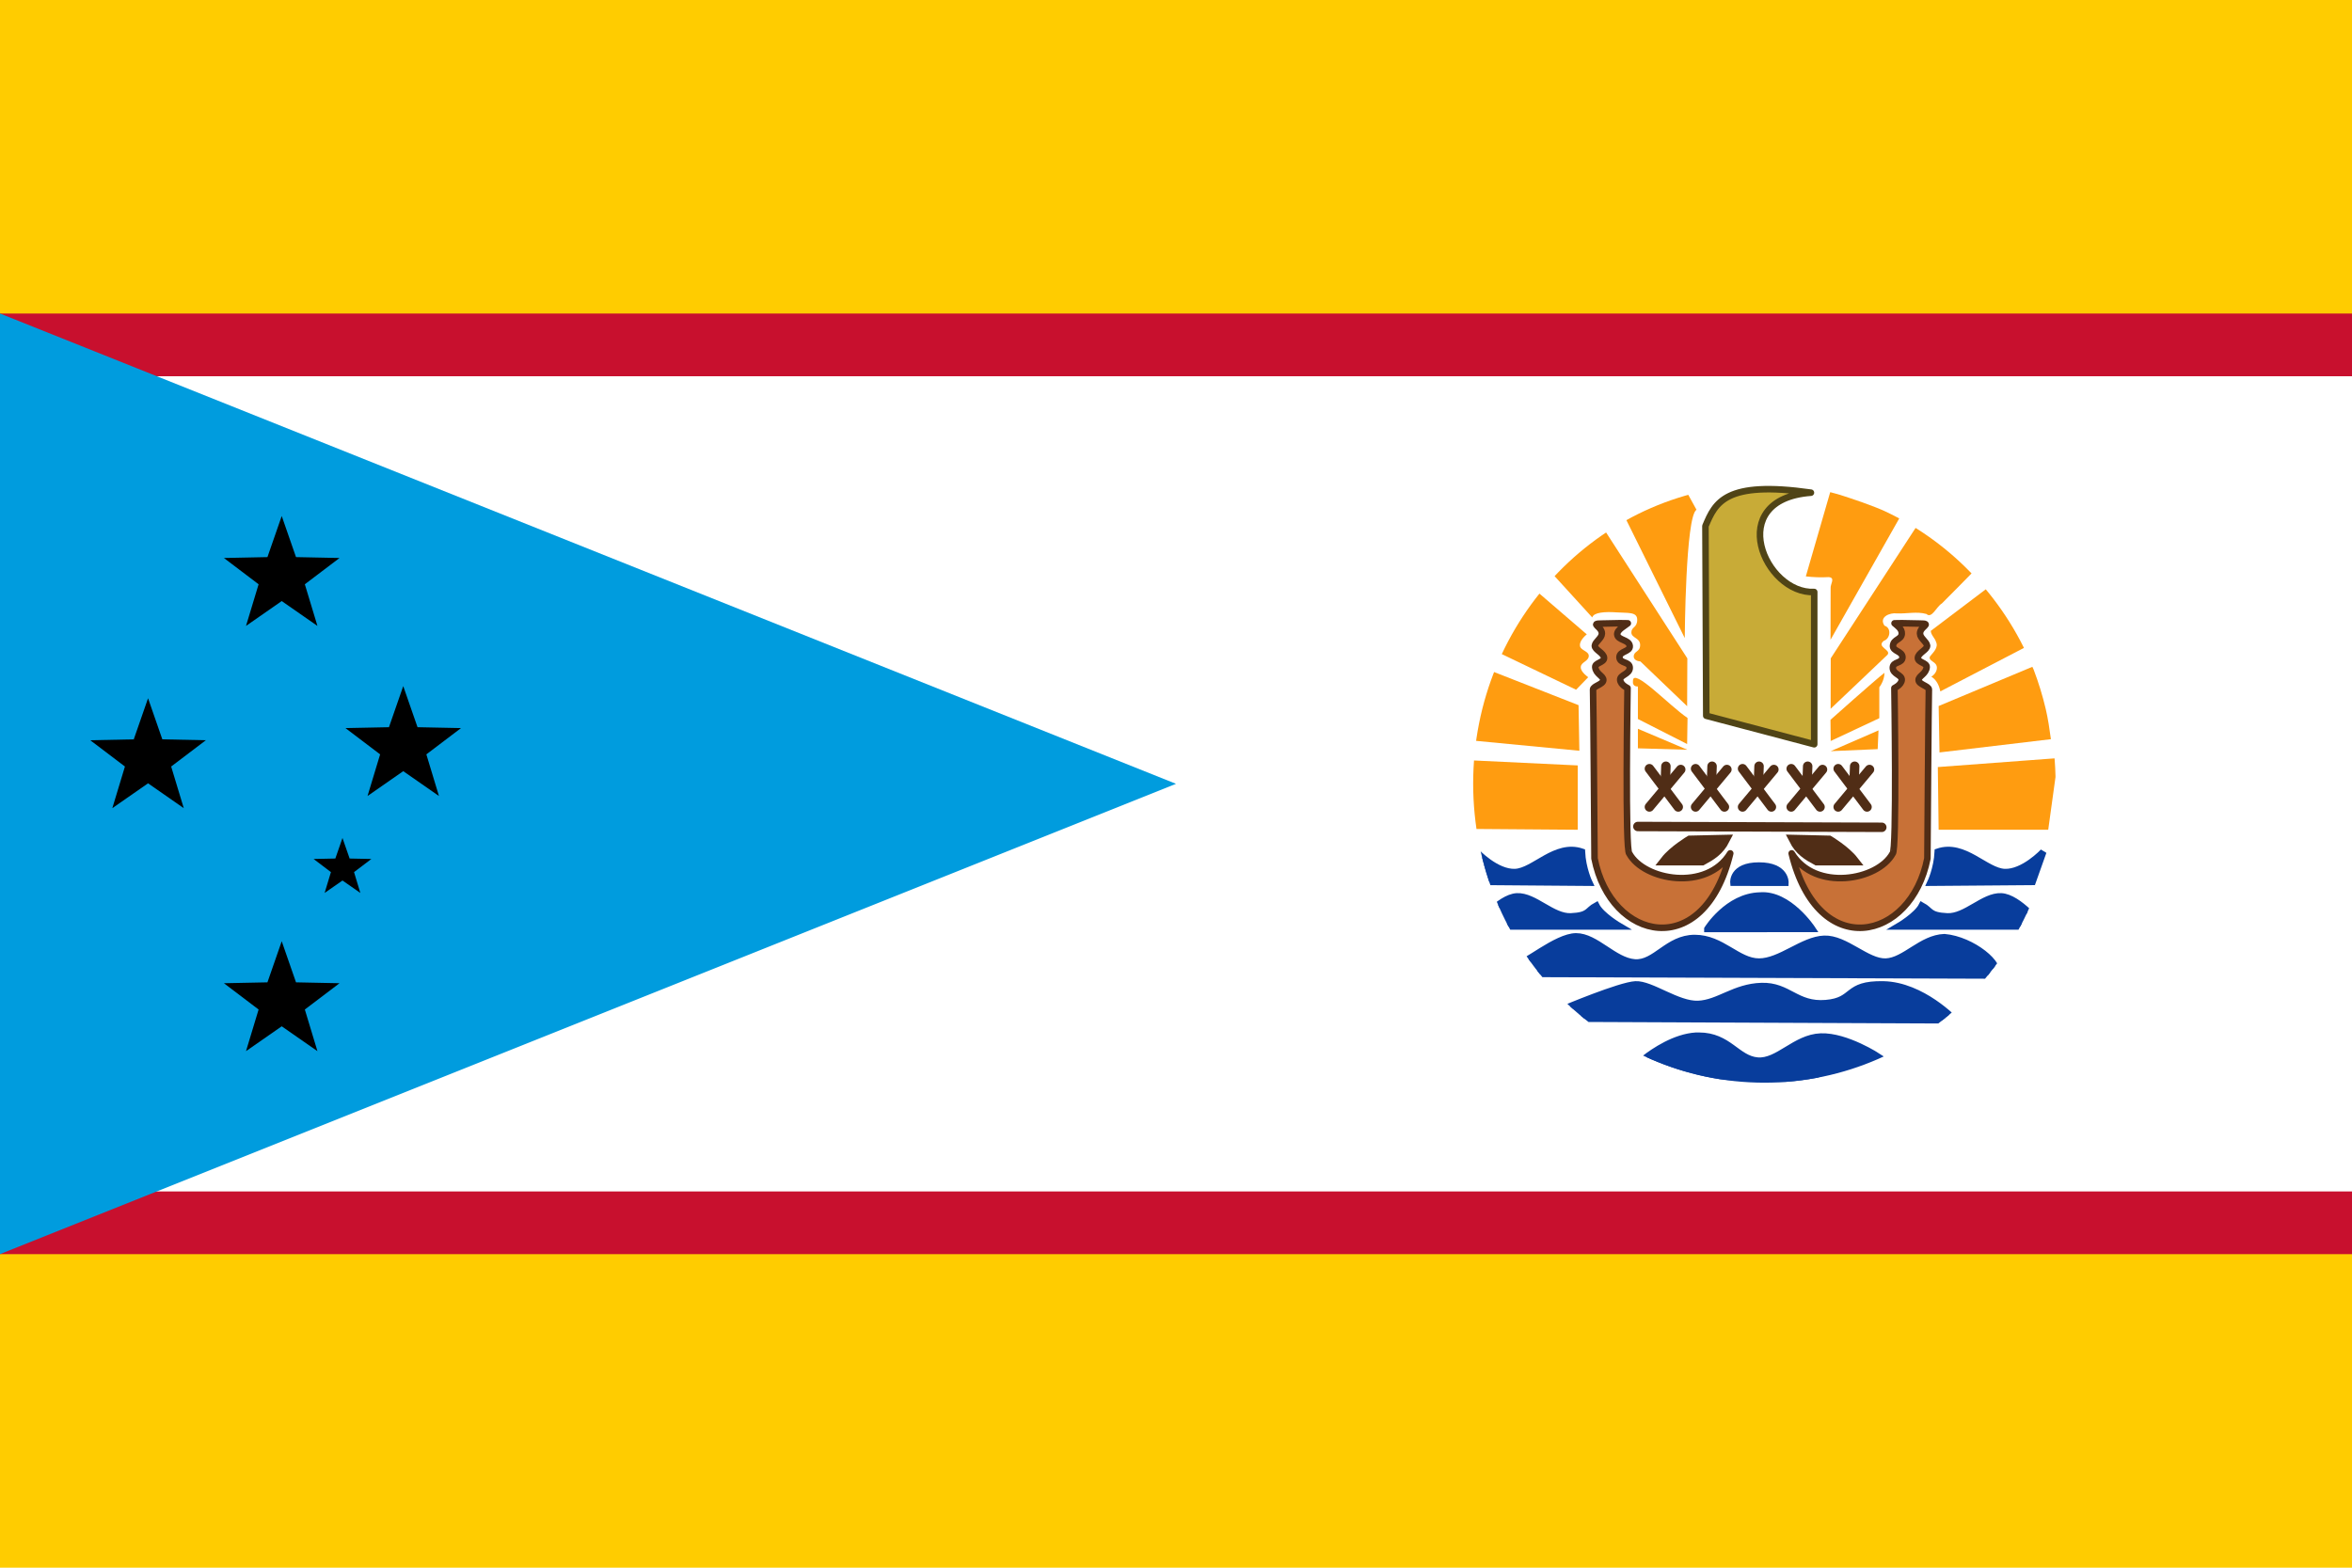 <?xml version="1.0" encoding="UTF-8" standalone="no"?>
<svg
   height="600"
   width="900"
   version="1.1"
   id="svg383"
   sodipodi:docname="Flag_of_Samalosi.svg"
   inkscape:version="1.2 (dc2aedaf03, 2022-05-15)"
   xmlns:inkscape="http://www.inkscape.org/namespaces/inkscape"
   xmlns:sodipodi="http://sodipodi.sourceforge.net/DTD/sodipodi-0.dtd"
   xmlns:xlink="http://www.w3.org/1999/xlink"
   xmlns="http://www.w3.org/2000/svg"
   xmlns:svg="http://www.w3.org/2000/svg">
  <defs
     id="defs387">
    <clipPath
       clipPathUnits="userSpaceOnUse"
       id="clipPath1640">
      <ellipse
         cx="300"
         cy="201"
         rx="85.849"
         ry="88.189"
         id="ellipse1642"
         style="stroke-width:1" />
    </clipPath>
    <clipPath
       clipPathUnits="userSpaceOnUse"
       id="clipPath1644">
      <ellipse
         cx="300"
         cy="201"
         rx="85.849"
         ry="88.189"
         id="ellipse1646"
         style="stroke-width:1" />
    </clipPath>
    <clipPath
       clipPathUnits="userSpaceOnUse"
       id="clipPath1678">
      <ellipse
         cx="300"
         cy="201"
         rx="85.849"
         ry="88.189"
         id="ellipse1680"
         style="stroke-width:1" />
    </clipPath>
    <clipPath
       clipPathUnits="userSpaceOnUse"
       id="clipPath1682">
      <ellipse
         cx="300"
         cy="201"
         rx="85.849"
         ry="88.189"
         id="ellipse1684"
         style="stroke-width:1" />
    </clipPath>
    <clipPath
       clipPathUnits="userSpaceOnUse"
       id="clipPath1686">
      <ellipse
         cx="300"
         cy="201"
         rx="85.849"
         ry="88.189"
         id="ellipse1688"
         style="stroke-width:1" />
    </clipPath>
    <clipPath
       clipPathUnits="userSpaceOnUse"
       id="clipPath1707">
      <ellipse
         cx="300"
         cy="201"
         rx="85.849"
         ry="88.189"
         id="ellipse1709"
         style="stroke-width:1" />
    </clipPath>
    <clipPath
       clipPathUnits="userSpaceOnUse"
       id="clipPath1711">
      <ellipse
         cx="300"
         cy="201"
         rx="85.849"
         ry="88.189"
         id="ellipse1713"
         style="stroke-width:1" />
    </clipPath>
    <clipPath
       clipPathUnits="userSpaceOnUse"
       id="clipPath1715">
      <ellipse
         cx="300"
         cy="201"
         rx="85.849"
         ry="88.189"
         id="ellipse1717"
         style="stroke-width:1" />
    </clipPath>
    <clipPath
       clipPathUnits="userSpaceOnUse"
       id="clipPath1719">
      <ellipse
         cx="300"
         cy="201"
         rx="85.849"
         ry="88.189"
         id="ellipse1721"
         style="stroke-width:1" />
    </clipPath>
    <clipPath
       clipPathUnits="userSpaceOnUse"
       id="clipPath1728">
      <ellipse
         cx="603.058"
         cy="300"
         rx="111.474"
         ry="114.512"
         id="ellipse1730"
         style="stroke-width:1.298" />
    </clipPath>
    <clipPath
       clipPathUnits="userSpaceOnUse"
       id="clipPath1732">
      <ellipse
         cx="621.037"
         cy="300"
         rx="111.474"
         ry="114.512"
         id="ellipse1734"
         style="stroke-width:1.298" />
    </clipPath>
    <clipPath
       clipPathUnits="userSpaceOnUse"
       id="clipPath1736">
      <ellipse
         cx="639.647"
         cy="300"
         rx="111.474"
         ry="114.512"
         id="ellipse1738"
         style="stroke-width:1.298" />
    </clipPath>
    <clipPath
       clipPathUnits="userSpaceOnUse"
       id="clipPath1740">
      <ellipse
         cx="657.626"
         cy="300"
         rx="111.474"
         ry="114.512"
         id="ellipse1742"
         style="stroke-width:1.298" />
    </clipPath>
  </defs>
  <sodipodi:namedview
     id="namedview385"
     pagecolor="#ffffff"
     bordercolor="#000000"
     borderopacity="0.25"
     inkscape:showpageshadow="2"
     inkscape:pageopacity="0.0"
     inkscape:pagecheckerboard="0"
     inkscape:deskcolor="#d1d1d1"
     showgrid="false"
     inkscape:zoom="0.535"
     inkscape:cx="363.5514"
     inkscape:cy="242.99065"
     inkscape:window-width="1366"
     inkscape:window-height="715"
     inkscape:window-x="-8"
     inkscape:window-y="-8"
     inkscape:window-maximized="1"
     inkscape:current-layer="svg383" />
  <g
     id="g1980">
    <path
       d="M 0,0 H 900 V 600 H 0 Z"
       fill="#c8102e"
       id="path2"
       style="fill:#ffcc00;stroke-width:1.039" />
    <path
       d="M 0,120 H 900 V 480 H 0 Z"
       fill="#ffffff"
       id="path4"
       style="fill:#c8102e;stroke-width:1.039" />
    <path
       d="M 0,144 H 900 V 456 H 0 Z"
       fill="#009cde"
       fill-rule="evenodd"
       id="path6"
       style="fill:#ffffff;stroke-width:1.039" />
    <path
       d="M 0,120 V 480 L 450,300 Z"
       fill="#ffffff"
       fill-rule="evenodd"
       stroke-width="1.2pt"
       id="path8"
       style="fill:#009cde" />
    <g
       fill="#ffffff"
       transform="matrix(0.465,0,0,0.465,-8.448,90.545)"
       id="g734"
       style="fill:#000000">
      <path
         id="a"
         d="m 250,230 11.756,33.82 35.797,0.729 -28.532,21.631 10.368,34.271 L 250,300 l -29.389,20.451 10.368,-34.271 -28.532,-21.631 35.797,-0.729 z"
         style="fill:#000000" />
      <use
         xlink:href="#a"
         x="-110"
         y="150"
         id="use726"
         style="fill:#000000" />
      <use
         xlink:href="#a"
         y="350"
         id="use728"
         style="fill:#000000" />
      <use
         xlink:href="#a"
         x="100"
         y="140"
         id="use730"
         style="fill:#000000" />
      <use
         xlink:href="#a"
         transform="matrix(0.5,0,0,0.5,175,380)"
         id="use732"
         style="fill:#000000" />
    </g>
    <g
       id="g1839">
      <g
         fill="#ff9c10"
         stroke-width="0.998"
         id="g972"
         transform="matrix(1.298,0,0,1.298,285.743,39.004)"
         clip-path="url(#clipPath1644)">
        <path
           d="m 262.715,190.601 v -5.762 l 14.575,6.182 z"
           id="path944" />
        <path
           d="m 262.715,181.957 v -9.602 c 0,0 -1.701,0.239 -1.458,-1.681 0.08,-4.001 10.667,7.303 16.093,10.984 l -0.121,7.682 z"
           id="path946" />
        <path
           d="m 244.976,214.61 v -18.966 l -34.98,-1.67 4.374,20.4 z"
           id="path948" />
        <path
           d="m 245.461,191.321 -0.242,-13.444 -31.822,-12.484 -0.487,22.807 z"
           id="path950" />
        <path
           d="m 244.491,173.323 3.573,-3.686 c 0,0 -2.301,-1.567 -2.187,-3.008 0.043,-1.458 2.315,-1.679 2.358,-3.262 0.042,-1.458 -2.573,-1.633 -2.601,-3.092 -0.171,-1.581 2.015,-3.276 2.015,-3.276 l -22.591,-19.446 -5.588,23.768 z"
           id="path952" />
        <path
           d="m 351.373,214.61 -0.242,-18.485 35.464,-2.641 -2.915,21.127 z"
           id="path954" />
        <path
           d="m 384.47,187.91 c -0.408,-3.001 -0.836,-5.995 -1.531,-8.938 -0.931,-3.94 -2.121,-7.817 -3.562,-11.594 -0.106,-0.279 -0.266,-0.535 -0.375,-0.812 l -27.625,11.562 0.25,13.688 z"
           id="path956" />
        <path
           d="m 365.59,143.47 c -5.51,4.167 -11.021,8.333 -16.531,12.5 0.027,1.196 1.219,2.116 1.548,3.26 0.763,1.606 -0.754,3.026 -1.692,4.161 -0.761,1.047 0.879,1.581 1.424,2.199 1.2,1.232 0.155,3.162 -1.123,3.879 1.54,0.921 2.317,2.645 2.656,4.344 8.25,-4.292 16.5,-8.583 24.75,-12.875 -2.96,-6.236 -6.652,-12.133 -11.031,-17.468 z"
           id="path958" />
        <path
           d="m 333.405,190.841 0.242,-5.524 -14.088,6.123 z"
           id="path960" />
        <path
           d="m 319.491,182.199 c 0,0 13.115,-11.703 15.909,-13.864 0,2.401 -1.517,4.26 -1.517,4.26 v 9.123 l -14.332,6.721 z"
           id="path962" />
        <path
           d="m 234.54,135.87 14.718,16.14 c 0.406,-1.507 3.744,-1.736 7.144,-1.495 3.402,0.239 6.113,-0.225 6.113,2.176 0,2.4 -1.726,2.059 -1.726,3.74 0,1.681 2.586,1.54 2.586,3.698 0,2.161 -1.875,1.72 -1.885,3.393 -0.006,1.383 1.956,1.457 1.956,1.457 l 13.785,13.205 0.06,-14.105 -28.42,-44.052 z"
           id="path964" />
        <path
           d="m 257.28,119.19 19.25,38.906 c 0,0 0.216,-35.913 3.46,-37.837 l -5.407,-9.834 z"
           id="path966" />
        <path
           d="m 319.41,115.06 c -2.396,8.281 -4.792,16.562 -7.188,24.844 2.241,0.267 4.504,0.339 6.756,0.214 2.025,0.174 0.448,2.072 0.555,3.195 -0.01,5.093 -0.02,10.186 -0.03,15.278 6.771,-11.958 13.542,-23.917 20.312,-35.875 -4.67,-2.438 -9.627,-4.248 -14.616,-5.905 -1.902,-0.671 -3.835,-1.253 -5.79,-1.751 z"
           id="path968" />
        <path
           d="m 344.69,125.44 -25.125,38.625 -0.031,14.875 c 5.594,-5.322 11.217,-10.617 16.794,-15.957 1.058,-1.499 -3.36,-2.233 -1.151,-4.059 2.001,-0.631 2.34,-3.863 0.233,-4.484 -1.736,-2.549 1.57,-3.899 3.653,-3.62 2.901,0.132 5.889,-0.631 8.725,0.174 1.562,1.493 3,-2.255 4.532,-3.099 3.03,-3.048 6.063,-6.092 9.059,-9.174 C 356.441,133.576 350.805,129.107 344.69,125.44 Z"
           id="path970" />
      </g>
      <g
         fill="#083d9c"
         stroke="#083d9c"
         stroke-width="1.929"
         id="g994"
         transform="matrix(1.298,0,0,1.298,285.743,39.004)"
         clip-path="url(#clipPath1640)">
        <path
           d="m 279.88,275.41 c -6.178,0.349 -12.334,4.518 -15.219,6.75 5.18,2.267 10.71,4.037 16.594,5.25 9.375,1.574 18.75,1.562 28.125,1.562 1.53,-0.193 3.045,-0.411 4.531,-0.656 l 19.75,-6.656 c 0,0 -9.501,-6.271 -17.031,-6 -7.531,0.271 -12.615,7.638 -18.688,7.094 -6.073,-0.544 -8.505,-7.344 -17.25,-7.344 -0.273,0 -0.539,-0.015 -0.812,-5e-5 z"
           stroke-width="2.053"
           id="path974" />
        <g
           stroke-width="1.929"
           id="g992">
          <path
             d="m 356.24,270.791 c 0,0 -9.716,-10.323 -21.134,-10.563 -11.417,-0.242 -8.258,4.801 -17.003,5.52 -8.744,0.721 -10.932,-5.281 -18.948,-5.041 -8.015,0.239 -12.632,5.041 -18.703,5.282 -6.073,0.239 -13.846,-6.003 -18.462,-5.761 -4.616,0.239 -21.134,7.201 -21.134,7.201 l 3.154,2.881 z"
             id="path976" />
          <path
             d="m 229.68,257.1 138.46,0.481 c 2.186,-3.121 -6.802,-10.563 -15.06,-11.284 -6.804,0.239 -11.66,6.962 -17.247,7.203 -5.587,0.239 -11.902,-6.963 -18.219,-6.722 -6.315,0.239 -12.874,6.722 -19.19,6.722 -6.315,0 -10.931,-6.963 -18.946,-6.963 -8.016,0 -11.66,7.683 -17.733,7.203 -6.074,-0.48 -11.418,-7.682 -17.247,-7.682 -5.83,0 -15.546,8.642 -17.489,8.162 -1.943,-0.48 2.671,2.881 2.671,2.881 z"
             id="path978" />
          <path
             d="m 283.21,243.86 30.908,-0.018 c 0,0 -6.92,-10.55 -15.449,-9.823 -9.502,0.246 -15.459,9.841 -15.459,9.841 z"
             id="path980" />
          <path
             d="m 381.77,243.12 h -42.294 c 0,0 5.474,-3.197 6.966,-6.147 2.736,1.476 1.99,2.95 7.464,3.196 5.473,0.246 10.697,-6.146 15.923,-5.9 5.224,0.246 11.941,8.851 11.941,8.851 z"
             id="path982" />
          <path
             d="m 215.1,243.12 h 42.294 c 0,0 -5.474,-3.197 -6.966,-6.147 -2.736,1.476 -1.99,2.95 -7.464,3.196 -5.472,0.246 -10.697,-6.146 -15.923,-5.9 C 221.817,234.514 215.1,243.12 215.1,243.12 Z"
             id="path984" />
          <path
             d="m 248.381,230.219 c 0,0 -1.943,-4.08 -2.186,-9.122 -7.775,-2.64 -14.09,5.761 -19.677,6.002 -5.586,0.239 -11.415,-6.002 -11.415,-6.002 l 3.157,8.882 z"
             id="path986" />
          <path
             d="m 379.07,229.98 -30.122,0.239 c 0,0 1.944,-4.08 2.186,-9.122 7.774,-2.64 14.089,5.761 19.677,6.002 5.587,0.239 11.416,-6.002 11.416,-6.002 z"
             id="path988" />
          <path
             d="m 290.89,230.22 15.302,0.008 c 0,0 0.244,-5.049 -7.773,-5.049 -8.016,0 -7.529,5.041 -7.529,5.041 z"
             id="path990" />
        </g>
      </g>
      <g
         id="g1793">
        <path
           d="m 282.87,181 31.823,8.403 v -44.895 c -14.576,0.721 -26.72,-27.368 -0.972,-29.288 -25.263,-3.602 -28.179,2.881 -31.093,9.843 l 0.242,55.937 z"
           id="path996"
           transform="matrix(1.298,0,0,1.298,285.743,39.004)"
           style="fill:#c8ab37;stroke:#504416;stroke-width:1.929;stroke-linejoin:round"
           clip-path="url(#clipPath1686)" />
        <path
           d="m 289.94,221.58 c -6.921,11.33 -25.425,7.97 -29.752,0.06 -1.296,-0.363 -0.53,-48.8 -0.53,-48.8 0,0 -2.067,-0.931 -2.163,-2.42 -0.095,-1.504 2.811,-1.641 2.811,-3.566 0,-1.924 -2.968,-1.17 -3.027,-3.106 0.013,-1.851 3.168,-1.596 3.027,-3.307 -0.167,-1.928 -3.534,-1.643 -3.677,-3.421 -0.109,-1.412 2.409,-2.644 3.108,-3.279 l -2.351,-0.034 -5.3,0.107 c -3.765,0.004 0.065,0.811 0.01,2.958 -0.035,1.403 -1.909,2.336 -2.077,3.555 -0.059,1.252 2.683,2.131 2.717,3.634 0.031,1.341 -2.694,1.432 -2.596,2.678 0.169,2.108 2.414,2.572 2.38,3.849 -0.035,1.275 -3.021,1.761 -3.029,2.778 0.104,1.968 0.432,49.807 0.432,49.807 4.758,24.37 32.228,30.57 40.015,-1.495 z"
           id="path998"
           transform="matrix(1.298,0,0,1.298,285.743,39.004)"
           style="fill:#c87137;stroke:#502d16;stroke-width:1.929;stroke-linejoin:round"
           clip-path="url(#clipPath1682)" />
        <path
           d="m 308.05,221.58 c 6.921,11.33 25.424,7.97 29.751,0.06 1.296,-0.363 0.53,-48.8 0.53,-48.8 0,0 2.067,-0.931 2.162,-2.42 0.095,-1.504 -2.629,-1.641 -2.629,-3.566 0,-1.924 2.786,-1.17 2.845,-3.106 -0.012,-1.851 -2.925,-1.716 -2.784,-3.428 0.166,-1.928 2.453,-1.702 2.583,-3.48 0.109,-1.531 -1.436,-2.464 -2.136,-3.099 l 2.23,-0.034 5.299,0.107 c 3.766,0.004 -0.065,0.811 -0.009,2.958 0.034,1.403 1.909,2.336 2.077,3.555 0.059,1.252 -2.684,2.131 -2.718,3.634 -0.03,1.341 2.695,1.432 2.596,2.678 -0.169,2.108 -2.414,2.572 -2.38,3.849 0.034,1.275 3.021,1.761 3.028,2.778 -0.103,1.968 -0.432,49.807 -0.432,49.807 -4.759,24.37 -32.228,30.57 -40.015,-1.495 z"
           id="path1000"
           transform="matrix(1.298,0,0,1.298,285.743,39.004)"
           style="fill:#c87137;stroke:#502d16;stroke-width:1.929;stroke-linejoin:round"
           clip-path="url(#clipPath1678)" />
        <g
           id="g1774">
          <path
             d="m 281.66,223.73 c 2.672,-1.442 5.101,-2.881 6.802,-6.243 l -10.446,0.239 c 0,0 -4.856,2.882 -7.287,6.003 z"
             stroke-width="2.787"
             id="path1004"
             transform="matrix(1.298,0,0,1.298,285.743,39.004)"
             style="fill:#502d16;stroke:#502d16;stroke-linecap:round"
             clip-path="url(#clipPath1719)" />
          <path
             d="m 315.42,223.73 c -2.672,-1.442 -5.1,-2.881 -6.801,-6.243 l 10.445,0.239 c 0,0 4.857,2.882 7.287,6.003 z"
             stroke-width="2.787"
             id="path1006"
             transform="matrix(1.298,0,0,1.298,285.743,39.004)"
             style="fill:#502d16;stroke:#502d16;stroke-linecap:round"
             clip-path="url(#clipPath1715)" />
          <path
             d="m 262.71,213.65 71.903,0.239"
             stroke-width="2.787"
             id="path1008"
             transform="matrix(1.298,0,0,1.298,285.743,39.004)"
             style="fill:#502d16;stroke:#502d16;stroke-linecap:round"
             clip-path="url(#clipPath1711)" />
          <g
             id="g1759">
            <g
               id="b"
               stroke-width="2.787"
               transform="matrix(1.298,0,0,1.298,285.743,39.004)"
               style="fill:#502d16;stroke:#502d16;stroke-linecap:round"
               clip-path="url(#clipPath1707)">
              <path
                 d="m 266.11,196.61 8.502,11.284"
                 stroke-width="2.787"
                 id="path1010"
                 style="fill:#502d16;stroke:#502d16" />
              <path
                 d="m 266.11,207.89 9.232,-11.043"
                 stroke-width="2.787"
                 id="path1012"
                 style="fill:#502d16;stroke:#502d16" />
              <path
                 d="m 270.97,195.88 -0.243,6.962"
                 stroke-width="2.787"
                 id="path1014"
                 style="fill:#502d16;stroke:#502d16" />
            </g>
            <g
               id="g1748">
              <use
                 height="100%"
                 width="100%"
                 x="0"
                 xlink:href="#b"
                 id="use1017"
                 transform="translate(17.664)"
                 y="0"
                 style="fill:#502d16;stroke:#502d16;stroke-width:2.787;stroke-linecap:round"
                 clip-path="url(#clipPath1740)" />
              <use
                 height="100%"
                 width="100%"
                 x="0"
                 xlink:href="#b"
                 id="use1019"
                 transform="translate(35.643)"
                 y="0"
                 style="fill:#502d16;stroke:#502d16;stroke-width:2.787;stroke-linecap:round"
                 clip-path="url(#clipPath1736)" />
              <use
                 height="100%"
                 width="100%"
                 x="0"
                 xlink:href="#b"
                 id="use1021"
                 transform="translate(54.253)"
                 y="0"
                 style="fill:#502d16;stroke:#502d16;stroke-width:2.787;stroke-linecap:round"
                 clip-path="url(#clipPath1732)" />
              <use
                 height="100%"
                 width="100%"
                 x="0"
                 xlink:href="#b"
                 id="use1023"
                 transform="translate(72.232)"
                 y="0"
                 style="fill:#502d16;stroke:#502d16;stroke-width:2.787;stroke-linecap:round"
                 clip-path="url(#clipPath1728)" />
            </g>
          </g>
        </g>
      </g>
    </g>
  </g>
</svg>
